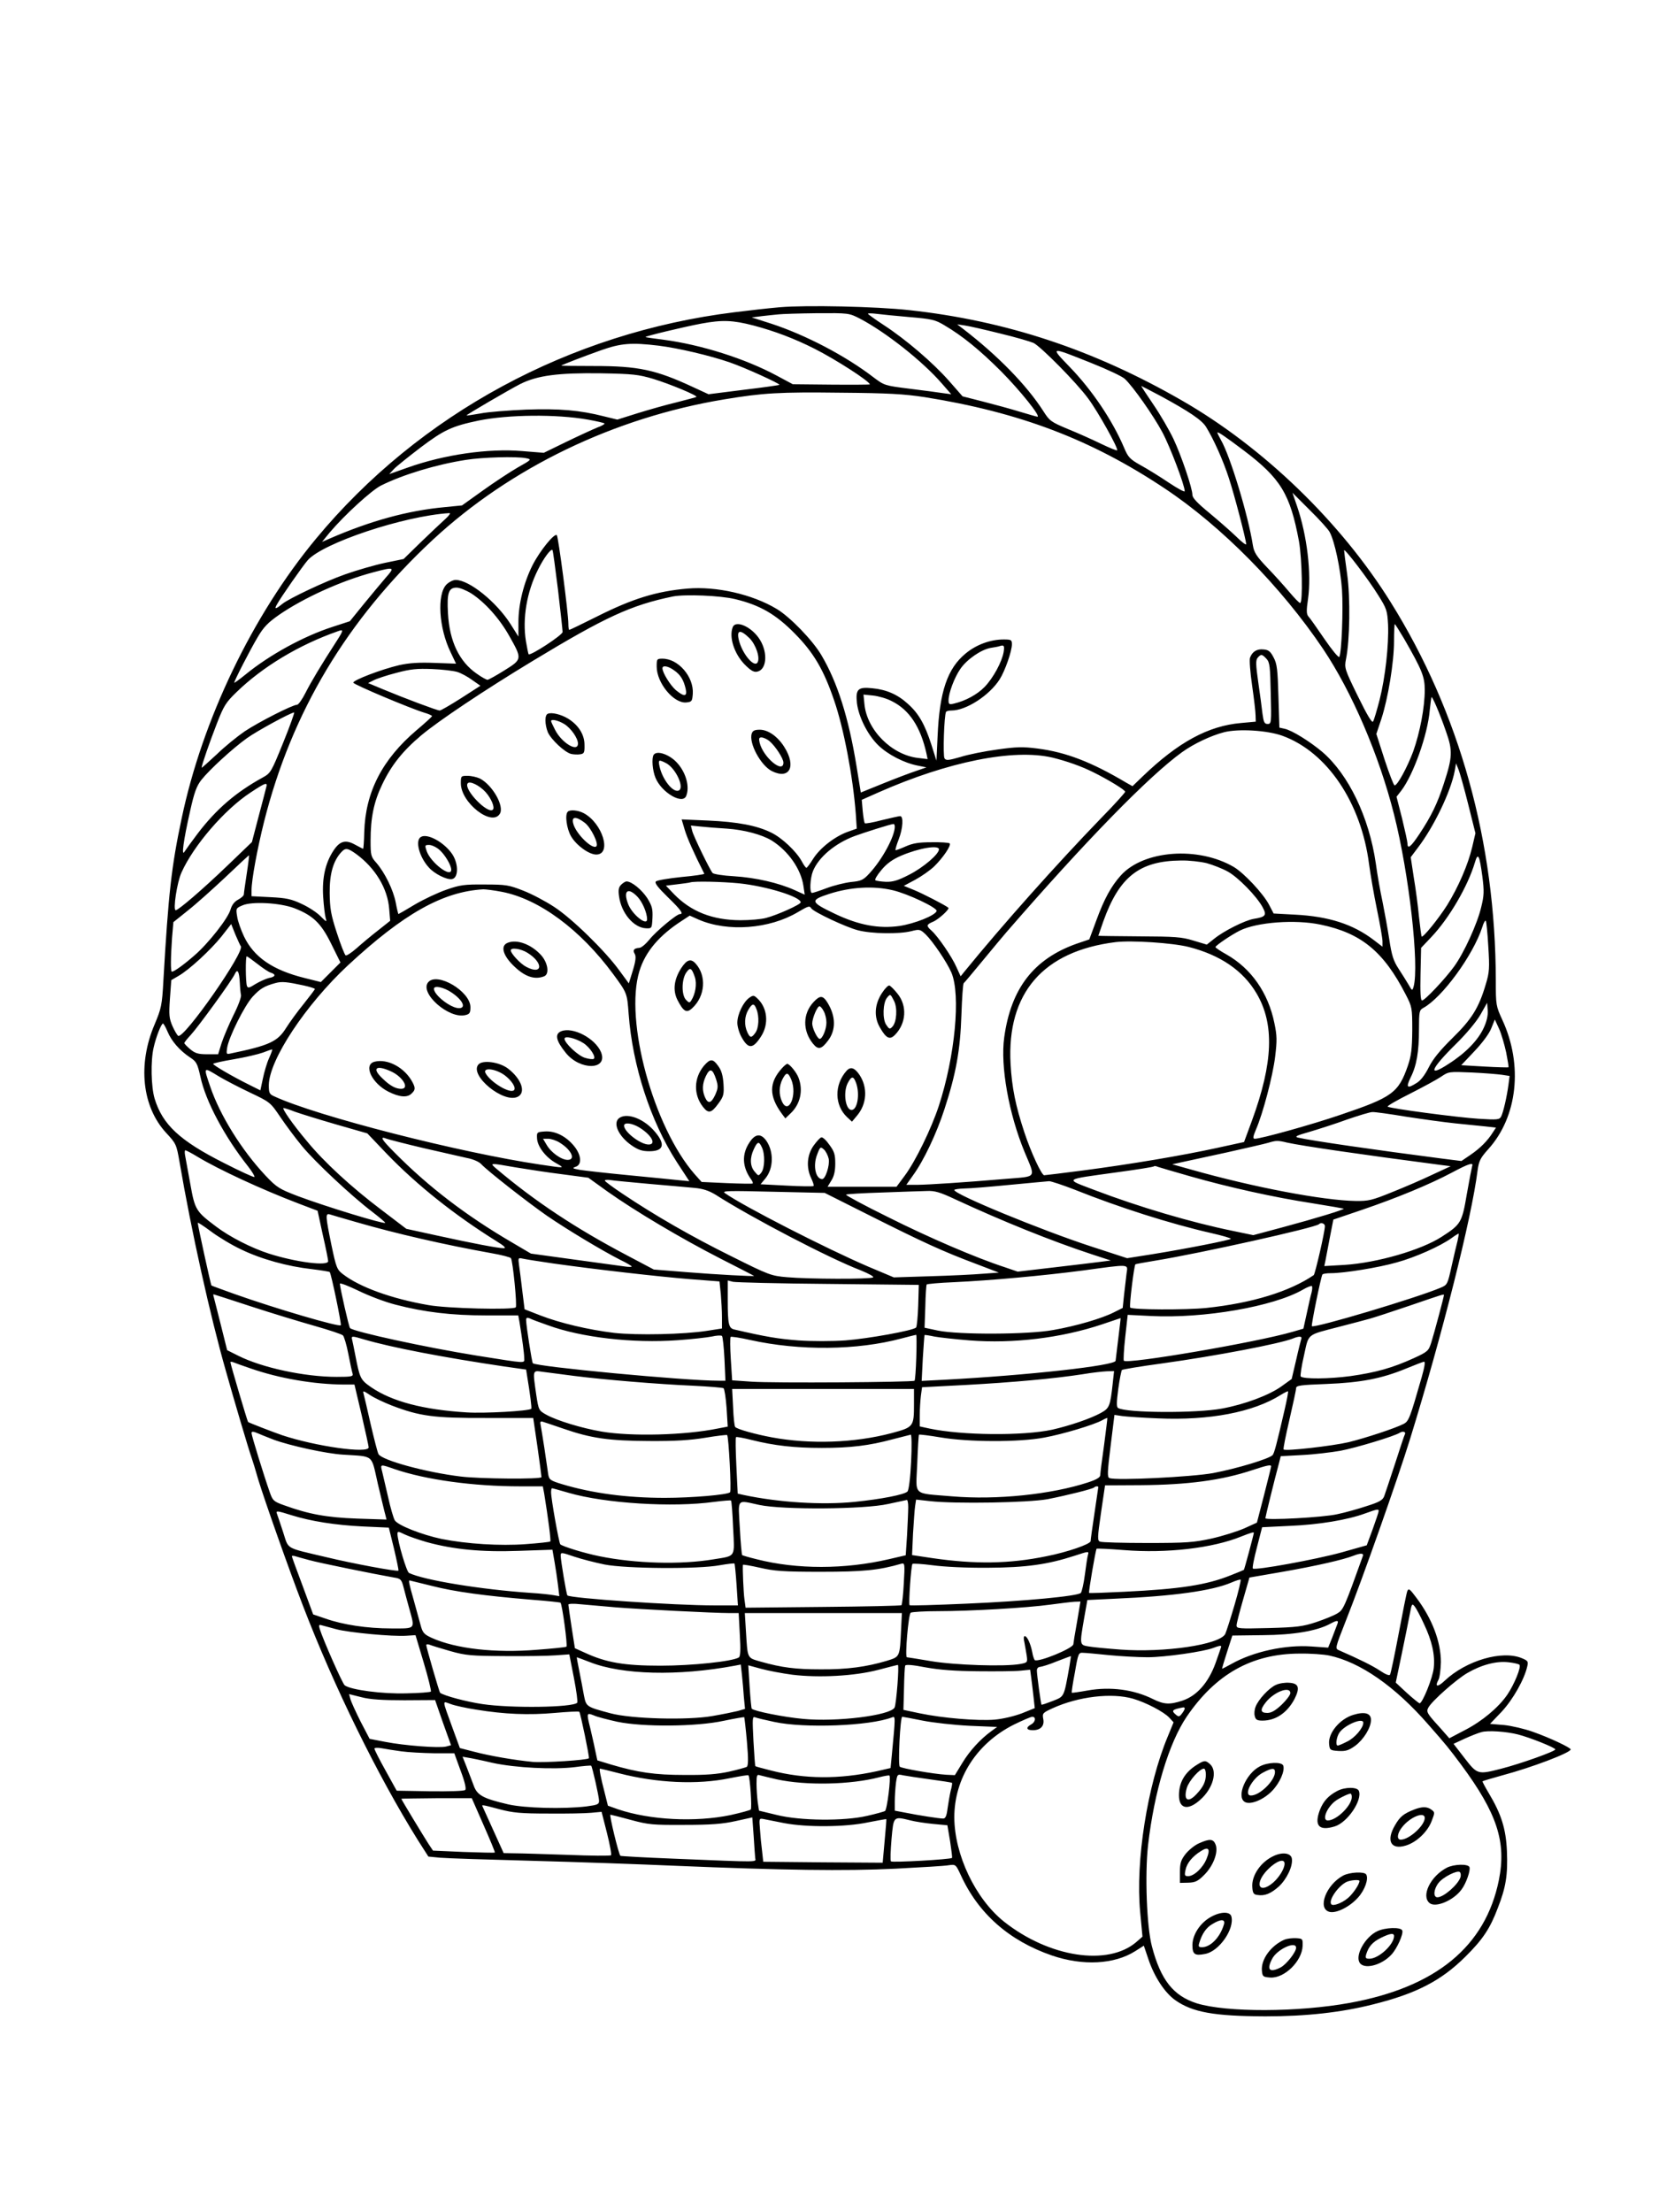 <?xml version="1.0" standalone="no"?>
<!DOCTYPE svg PUBLIC "-//W3C//DTD SVG 20010904//EN"
 "http://www.w3.org/TR/2001/REC-SVG-20010904/DTD/svg10.dtd">
<svg version="1.0" xmlns="http://www.w3.org/2000/svg"
 width="864pt" height="1152pt" viewBox="0 0 864 1152"
 preserveAspectRatio="xMidYMid meet">

<g transform="translate(0,1152) scale(0.1,-0.1)"
fill="#000000" stroke="none">
<path d="M4060 9920 c-58 -5 -163 -17 -235 -26 -858 -106 -1641 -530 -2179
-1179 -331 -399 -592 -942 -700 -1457 -53 -249 -69 -392 -95 -843 -7 -131 -11
-146 -46 -230 -89 -209 -65 -428 60 -564 52 -56 54 -60 70 -152 61 -357 160
-804 241 -1087 42 -150 121 -417 134 -452 5 -14 21 -65 35 -115 34 -111 157
-460 232 -655 164 -427 389 -885 599 -1222 l55 -86 62 -6 c34 -3 249 -10 477
-16 228 -6 566 -18 750 -26 549 -23 884 -28 1145 -15 132 7 256 14 276 18 36
5 37 4 62 -50 92 -202 252 -343 475 -420 161 -55 325 -47 435 23 l44 28 24
-71 c31 -92 85 -174 140 -213 90 -63 201 -83 469 -84 213 0 393 20 560 62 225
56 355 123 481 248 91 90 129 147 169 253 43 109 53 174 48 297 -5 116 -29
193 -95 303 -19 32 -34 60 -32 61 2 2 49 16 103 31 154 41 356 118 356 135 0
9 -107 60 -195 91 -44 16 -113 32 -152 36 l-73 6 62 65 c58 63 117 167 132
235 6 25 3 29 -28 42 -103 43 -291 -12 -403 -118 -36 -34 -52 -32 -32 5 7 12
12 54 13 93 0 105 -45 225 -127 334 -35 47 -41 52 -48 35 -4 -10 -24 -110 -45
-222 -21 -111 -41 -207 -45 -213 -4 -6 -24 2 -52 21 -39 26 -108 60 -213 106
-22 9 -21 11 35 154 85 213 270 738 334 945 169 547 321 1152 352 1399 7 51
14 65 56 112 152 168 182 438 73 673 -33 72 -34 77 -34 205 -1 720 -188 1395
-548 1971 -260 417 -663 806 -1086 1049 -460 265 -917 416 -1421 471 -173 19
-534 27 -675 15z m418 -59 c134 -70 327 -222 428 -339 l48 -55 -45 6 c-24 4
-102 14 -174 23 -128 16 -130 17 -187 60 -143 110 -352 220 -533 279 l-100 32
55 7 c30 3 69 8 85 9 17 2 106 5 198 6 167 1 168 1 225 -28z m257 8 c118 -10
135 -14 182 -42 97 -57 187 -131 298 -242 99 -100 207 -235 188 -235 -4 0 -45
12 -92 26 -48 15 -134 38 -192 53 l-106 27 -71 81 c-84 95 -224 215 -339 290
-46 30 -83 57 -83 59 0 3 19 3 43 0 23 -3 101 -11 172 -17z m-811 -44 c110
-29 213 -68 318 -121 109 -55 288 -170 288 -186 0 -1 -90 -2 -201 -1 l-200 2
-82 44 c-165 89 -395 162 -592 188 -49 6 -91 12 -93 14 -4 4 205 54 291 70
109 20 163 18 271 -10z m1286 -42 c80 -19 157 -42 173 -49 40 -21 225 -208
284 -289 51 -68 159 -262 151 -270 -2 -3 -40 13 -84 34 -43 21 -121 56 -173
77 -88 37 -95 42 -128 94 -86 134 -237 289 -418 428 l-30 23 40 -6 c22 -3 105
-22 185 -42z m-1780 -63 c104 -13 269 -52 370 -87 79 -27 265 -112 259 -117
-2 -2 -86 -14 -187 -26 l-182 -23 -78 36 c-197 92 -288 111 -519 111 -95 0
-171 1 -170 2 5 5 120 49 207 80 105 37 158 41 300 24z m2255 -91 c83 -33 161
-70 173 -82 43 -40 149 -191 195 -277 40 -74 117 -277 117 -308 0 -6 -37 14
-82 44 -46 31 -112 72 -147 91 -57 32 -66 42 -87 92 -60 141 -166 299 -282
419 -105 109 -107 109 113 21z m-2283 -82 c88 -27 232 -87 225 -94 -3 -2 -49
-14 -103 -28 -55 -13 -146 -39 -204 -57 l-105 -33 -70 17 c-125 32 -232 41
-405 35 -91 -4 -198 -12 -237 -20 -40 -7 -73 -12 -73 -10 0 4 217 131 279 163
90 45 198 59 421 56 166 -3 194 -6 272 -29z m2644 -90 c145 -79 213 -124 235
-160 39 -63 89 -174 119 -267 29 -88 90 -322 90 -344 0 -6 -24 12 -52 40 -29
28 -92 83 -140 123 -62 51 -88 78 -88 94 0 34 -57 203 -99 292 -21 44 -67 124
-104 178 -36 53 -65 97 -63 97 1 0 47 -24 102 -53z m-1231 -5 c495 -79 867
-220 1250 -475 298 -198 608 -513 826 -837 150 -224 291 -552 369 -861 79
-311 132 -787 102 -897 -7 -23 -8 -22 -26 10 -11 18 -34 56 -52 83 -27 41 -36
69 -49 155 -9 58 -25 146 -35 195 -11 50 -27 140 -35 200 -35 240 -142 462
-278 579 -64 54 -158 113 -197 121 l-27 6 -5 163 c-4 138 -7 169 -25 202 -16
31 -26 40 -52 42 -35 4 -59 -11 -71 -43 -4 -11 1 -76 11 -145 10 -69 18 -139
18 -156 l1 -32 -77 -7 c-171 -15 -327 -100 -512 -278 l-53 -51 -32 18 c-182
108 -314 159 -462 178 -77 10 -111 9 -210 -5 -66 -9 -152 -26 -192 -39 -63
-18 -75 -19 -83 -7 -9 13 -2 225 8 242 2 4 15 7 28 7 77 0 198 79 251 162 28
44 64 147 64 183 0 23 -4 25 -43 25 -69 0 -143 -27 -198 -73 -95 -78 -136
-199 -146 -430 l-6 -128 -27 85 c-34 105 -66 161 -121 210 -53 49 -112 75
-186 82 -75 8 -88 -5 -80 -78 9 -72 56 -165 110 -218 50 -49 135 -93 207 -107
l45 -9 -55 -19 c-30 -10 -107 -39 -171 -65 l-116 -47 -22 136 c-41 252 -99
437 -183 579 -45 77 -164 200 -233 241 -126 76 -314 119 -465 106 -161 -14
-285 -52 -472 -146 -76 -38 -140 -69 -143 -69 -3 0 -5 14 -5 32 0 54 -52 452
-60 461 -12 13 -89 -82 -127 -157 -45 -90 -73 -201 -73 -295 l0 -76 -41 65
c-74 116 -215 230 -286 230 -13 0 -35 -11 -48 -24 -50 -51 -40 -226 22 -353
l28 -59 -112 4 c-81 3 -131 0 -185 -12 -90 -21 -240 -78 -238 -91 2 -10 299
-135 372 -157 21 -6 38 -14 38 -17 0 -3 -36 -36 -80 -73 -180 -153 -267 -323
-273 -531 -1 -48 -4 -87 -6 -87 -2 0 -20 10 -41 21 -50 28 -80 20 -113 -30
-43 -65 -60 -143 -54 -240 3 -48 9 -97 13 -111 7 -23 5 -23 -27 9 -18 19 -63
48 -98 64 -53 25 -80 31 -162 35 l-99 5 0 31 c0 54 30 216 65 356 144 572 432
1053 879 1469 405 376 944 636 1516 731 204 34 289 39 610 35 248 -2 329 -7
435 -23z m-1754 -117 c45 -8 84 -17 87 -20 3 -3 -14 -13 -39 -22 -24 -10 -96
-43 -160 -74 l-117 -57 -112 9 c-176 15 -406 -18 -597 -86 l-96 -34 24 26 c13
14 77 65 141 114 121 91 163 110 301 139 153 31 404 34 568 5z m3414 -159
c195 -147 244 -228 290 -475 16 -89 21 -321 6 -321 -5 0 -30 26 -57 58 -26 31
-78 89 -115 127 -55 58 -68 78 -74 115 -24 155 -118 465 -166 548 -10 18 -19
36 -19 39 0 8 42 -21 135 -91z m-3736 -42 c31 -6 31 -7 -42 -48 -40 -23 -122
-77 -182 -120 l-109 -78 -91 -9 c-192 -18 -385 -71 -599 -164 l-39 -17 40 49
c78 92 218 220 268 245 115 57 287 109 440 133 87 14 264 19 314 9z m4186
-385 c26 -48 56 -191 64 -299 7 -106 -2 -330 -14 -351 -4 -5 -38 36 -77 93
-39 57 -76 110 -84 118 -10 12 -11 30 -2 90 19 134 -5 332 -57 484 l-24 70 90
-90 c50 -49 97 -101 104 -115z m-4605 69 c-19 -17 -76 -71 -127 -120 l-91 -89
-97 -20 c-52 -11 -146 -38 -208 -60 -105 -37 -293 -126 -327 -154 -34 -28 -43
-29 -28 -3 20 37 134 200 160 230 78 90 500 231 738 246 8 1 0 -12 -20 -30z
m586 -369 c13 -112 24 -211 24 -220 0 -16 -167 -125 -177 -116 -2 3 -8 33 -14
68 -19 117 4 256 63 373 29 59 67 110 75 102 3 -2 15 -96 29 -207z m4272 -29
c44 -70 47 -80 51 -153 4 -107 -14 -271 -44 -391 -14 -54 -29 -105 -34 -113
-5 -10 -29 29 -79 131 -70 143 -71 148 -62 194 20 97 23 321 6 442 -9 63 -16
118 -16 124 0 15 127 -151 178 -234z m-5168 93 c-23 -27 -75 -89 -115 -138
l-73 -90 -89 -29 c-152 -49 -329 -146 -455 -249 -32 -26 -58 -45 -58 -42 0 10
82 170 122 237 31 53 54 76 111 116 129 89 328 179 492 222 109 29 113 27 65
-27z m444 -83 c71 -46 147 -130 199 -223 67 -119 67 -120 -26 -178 -43 -27
-83 -49 -88 -49 -6 0 -31 14 -55 31 -92 63 -143 169 -151 315 -6 106 3 134 45
134 16 0 50 -14 76 -30z m1375 -30 c129 -31 212 -79 311 -180 97 -98 150 -188
204 -347 50 -145 98 -395 113 -592 l5 -76 -48 -17 c-66 -24 -143 -83 -179
-140 -16 -26 -32 -47 -35 -47 -3 -1 -14 14 -24 33 -28 52 -104 124 -161 151
-74 36 -172 55 -327 62 l-138 6 16 -54 c13 -43 45 -116 102 -229 1 -3 -52 -11
-119 -17 -67 -7 -127 -17 -133 -23 -8 -8 9 -30 62 -82 68 -66 84 -88 63 -88
-17 0 -126 -91 -159 -133 -19 -23 -42 -43 -53 -43 -28 -2 -35 -12 -23 -32 7
-12 5 -36 -10 -85 l-21 -68 -50 68 c-73 101 -248 272 -340 331 -44 29 -116 67
-160 84 -74 29 -89 32 -200 32 -106 1 -129 -2 -200 -27 -44 -15 -118 -50 -164
-77 -46 -28 -85 -50 -86 -50 -1 0 -8 27 -14 60 -13 67 -57 156 -101 207 -28
31 -30 39 -30 115 0 120 17 203 61 294 47 99 107 174 202 254 89 75 328 235
581 388 380 230 513 291 731 336 62 12 246 5 324 -14z m3484 -207 c93 -162
107 -197 107 -266 0 -91 -25 -221 -60 -320 -31 -83 -82 -177 -97 -177 -5 1
-28 61 -52 134 l-43 134 26 78 c35 107 66 296 66 405 0 49 2 89 4 89 2 0 24
-35 49 -77z m-5559 -10 c-84 -130 -133 -212 -163 -271 -17 -34 -37 -62 -44
-62 -23 0 -198 -89 -272 -138 -38 -26 -105 -80 -147 -121 -43 -40 -78 -71 -78
-69 0 13 42 134 79 229 36 93 47 111 103 165 136 132 325 246 528 317 30 11
30 6 -6 -50z m3473 -58 c-9 -52 -54 -135 -99 -182 -39 -40 -100 -73 -160 -87
-25 -6 -28 -3 -28 17 0 37 30 118 61 163 34 50 108 101 158 110 20 3 41 7 46
9 24 8 27 3 22 -30z m1369 -36 c17 -18 19 -41 22 -180 4 -153 3 -159 -16 -159
-17 0 -21 9 -27 53 -3 28 -13 102 -22 164 -13 92 -14 115 -3 128 17 20 23 19
46 -6z m-4215 -68 c20 -6 55 -25 78 -42 l43 -30 -101 -65 c-55 -35 -105 -64
-111 -64 -13 0 -181 63 -294 110 l-79 33 28 14 c15 8 68 26 119 39 74 20 109
23 186 20 52 -2 111 -9 131 -15z m2263 -152 c91 -45 150 -133 181 -273 l6 -29
-50 6 c-137 16 -266 145 -279 280 l-5 50 50 -5 c27 -3 71 -15 97 -29z m2836
-26 c12 -27 35 -86 51 -133 35 -99 34 -132 -12 -272 -33 -102 -65 -168 -126
-260 -45 -68 -63 -83 -63 -50 0 9 -13 68 -28 130 l-29 113 25 32 c63 83 137
290 148 418 4 38 8 69 10 69 2 0 13 -21 24 -47z m-6005 -190 c-62 -153 -65
-159 -107 -182 -140 -77 -241 -164 -338 -291 -31 -41 -62 -84 -69 -95 -17 -29
-6 57 29 211 22 99 34 131 59 163 43 54 163 164 237 217 53 38 228 133 246
134 3 0 -22 -71 -57 -157z m5205 35 c232 -85 409 -348 450 -668 7 -52 25 -158
41 -235 16 -77 29 -152 29 -167 l0 -28 -47 36 c-107 81 -232 122 -409 131
l-111 6 -24 46 c-31 59 -131 165 -183 196 -186 109 -470 88 -589 -44 -50 -56
-86 -121 -127 -233 l-37 -100 -65 -22 c-224 -79 -343 -233 -378 -488 -21 -149
24 -399 106 -597 58 -140 68 -126 -98 -140 -223 -19 -398 -30 -460 -31 l-58 0
34 48 c57 78 124 220 165 347 60 184 82 306 88 490 3 88 8 162 12 165 4 3 49
57 101 120 52 63 107 129 121 145 411 474 743 814 915 938 61 44 150 86 219
104 76 19 225 10 305 -19z m-1200 -113 c74 -18 151 -45 213 -76 79 -39 167
-93 167 -102 0 -4 -57 -68 -128 -140 -230 -238 -510 -552 -708 -795 l-21 -26
-22 48 c-23 53 -96 160 -130 190 -28 25 -27 31 8 46 28 11 89 67 80 73 -17 14
-134 74 -178 92 l-54 22 60 32 c33 18 77 49 98 69 47 46 90 110 81 120 -4 4
-47 7 -94 6 -67 0 -98 -5 -136 -22 -27 -12 -51 -21 -52 -19 -2 2 5 27 16 55
23 59 26 122 8 122 -7 0 -50 -10 -96 -21 -45 -12 -85 -19 -88 -16 -3 3 -8 32
-11 64 l-5 58 88 39 c362 160 702 228 904 181z m2166 -242 l38 -152 -17 -73
c-22 -92 -72 -207 -130 -301 -45 -71 -126 -171 -133 -164 -2 2 -8 48 -14 103
-5 54 -17 146 -27 204 l-16 106 36 48 c84 109 173 294 193 401 l7 40 12 -30
c7 -16 30 -98 51 -182z m-6260 85 c-3 -13 -21 -81 -40 -153 l-34 -130 -128
-123 c-128 -123 -255 -232 -269 -232 -15 0 7 146 30 196 63 141 225 329 360
417 80 53 90 56 81 25z m3274 -203 c0 -50 -65 -171 -132 -243 -32 -35 -43 -40
-96 -45 -33 -4 -90 -18 -127 -32 -37 -14 -71 -25 -76 -25 -14 0 -10 77 5 114
30 73 115 144 216 182 49 18 190 63 203 63 4 1 7 -6 7 -14z m-875 -10 c90 -6
183 -31 234 -62 86 -54 152 -148 165 -235 l7 -47 -53 24 c-82 37 -202 65 -316
72 -56 3 -106 11 -111 17 -16 20 -99 191 -106 219 l-7 28 48 -5 c27 -3 89 -8
139 -11z m1105 -108 c0 -25 -82 -95 -155 -132 -58 -30 -85 -38 -121 -37 -25 1
-50 5 -55 8 -5 3 9 27 31 53 29 35 59 56 103 75 94 40 197 57 197 33z m-3034
-25 c99 -73 163 -179 171 -286 l5 -61 -63 -50 c-35 -27 -85 -69 -112 -93 -26
-23 -52 -40 -57 -37 -5 3 -26 56 -46 118 -31 95 -36 126 -37 207 -1 98 18 166
60 212 22 24 33 23 79 -10z m-571 -102 c-8 -52 -15 -101 -15 -107 0 -7 -13
-19 -30 -28 -19 -10 -32 -27 -39 -50 -12 -46 -116 -178 -188 -240 -56 -49
-106 -85 -118 -85 -7 0 -6 77 1 176 l7 82 76 61 c42 33 130 112 196 174 66 63
121 114 122 113 1 -1 -4 -44 -12 -96z m6435 -14 c10 -77 9 -100 -6 -160 -20
-86 -90 -239 -141 -309 -47 -65 -153 -177 -167 -177 -8 0 -10 43 -8 137 l3
137 53 56 c93 98 190 264 227 388 16 55 24 41 39 -72z m-1435 69 c32 -9 81
-28 108 -43 54 -29 152 -129 183 -187 22 -41 16 -50 -47 -60 -46 -8 -154 -62
-205 -103 l-39 -31 -70 21 c-61 19 -96 21 -282 22 -117 1 -213 2 -213 3 0 1
12 35 26 75 83 232 188 315 404 317 42 1 102 -6 135 -14z m-2435 -105 c142
-15 320 -70 320 -99 0 -11 -122 -66 -180 -81 -25 -7 -85 -12 -135 -12 -144 1
-255 44 -344 135 l-43 45 58 7 c33 4 64 8 69 10 21 7 164 4 255 -5z m800 -36
c77 -18 232 -91 228 -108 -7 -23 -114 -66 -194 -78 -107 -15 -211 4 -335 63
-130 62 -132 71 -31 104 112 36 230 43 332 19z m-2037 -8 c194 -37 409 -196
580 -428 73 -99 73 -100 81 -208 20 -270 114 -559 250 -770 l66 -101 -52 5
c-29 3 -147 15 -263 26 -115 11 -230 24 -255 28 -38 7 -42 9 -22 16 34 11 30
62 -9 109 -42 51 -99 79 -152 75 -41 -3 -42 -4 -40 -37 2 -41 45 -98 99 -128
47 -27 49 -27 -79 -8 -420 62 -1168 253 -1389 356 -25 11 -28 18 -28 58 1 131
192 419 412 624 290 269 494 384 705 396 12 0 55 -5 96 -13z m-1081 -85 c98
-38 140 -78 193 -186 l48 -97 -51 -51 -51 -51 -84 21 c-166 41 -264 108 -316
216 -16 34 -33 81 -36 105 -7 41 -6 43 27 57 48 22 195 14 270 -14z m2693 -1
c12 -19 180 -98 242 -114 71 -19 215 -21 279 -5 43 11 46 10 75 -17 37 -36
111 -145 134 -199 49 -116 19 -435 -66 -695 -39 -118 -121 -287 -177 -362
l-43 -58 -179 0 -180 0 20 33 c14 22 20 50 20 88 0 47 -5 63 -31 98 -16 23
-35 41 -42 38 -7 -2 -24 -21 -40 -43 -34 -48 -39 -113 -13 -168 10 -21 16 -40
13 -42 -3 -3 -66 -2 -141 2 l-135 7 24 29 c44 52 46 141 5 199 -28 38 -57 35
-86 -9 -42 -62 -39 -129 8 -194 7 -9 10 -19 8 -21 -3 -2 -64 -1 -136 2 l-130
6 -35 39 c-216 246 -368 803 -289 1059 31 102 105 188 224 264 l38 25 47 -21
c151 -65 368 -49 516 39 56 33 61 34 70 20z m3526 -198 c7 -113 6 -135 -13
-197 -36 -123 -73 -182 -173 -280 -65 -64 -102 -109 -124 -153 -20 -40 -43
-70 -64 -82 -49 -31 -56 -24 -31 28 32 63 44 135 44 253 0 91 2 99 22 110 98
53 260 274 308 422 6 21 15 36 18 32 3 -3 9 -63 13 -133z m-873 113 c211 -44
328 -140 443 -364 33 -64 34 -69 34 -186 -1 -98 -5 -132 -23 -185 -49 -141
-81 -164 -350 -255 -152 -52 -415 -125 -447 -125 -11 0 -10 10 6 48 36 82 88
280 100 380 10 83 10 108 -4 174 -32 158 -121 285 -250 358 -31 17 -57 35 -57
38 0 8 83 64 127 86 89 44 289 59 421 31z m-5624 -112 c25 -25 -296 -485 -326
-467 -6 4 -19 27 -30 51 -17 40 -19 58 -13 142 l7 97 36 21 c57 32 170 137
226 207 l50 64 22 -55 c13 -30 25 -57 28 -60z m4936 -4 c165 -42 284 -123 354
-242 94 -159 87 -360 -24 -663 l-41 -111 -142 -31 c-183 -40 -452 -85 -696
-117 -107 -14 -198 -25 -203 -25 -13 0 -68 117 -103 223 -46 139 -65 233 -72
357 -20 368 169 587 547 634 84 10 296 -4 380 -25z m-4850 -88 c28 -22 59 -43
70 -46 29 -9 25 -22 -10 -28 -16 -4 -47 -18 -69 -31 -33 -21 -40 -23 -45 -10
-7 19 -8 154 -1 154 3 0 28 -18 55 -39z m-91 -99 c1 -26 4 -54 6 -63 3 -9 -14
-56 -39 -105 -24 -49 -52 -115 -62 -146 l-18 -58 -57 0 c-47 0 -63 5 -88 26
-17 14 -31 29 -31 32 0 4 15 23 33 42 38 41 215 284 230 318 14 30 23 13 26
-46z m334 -14 c31 -7 57 -15 57 -18 0 -3 -26 -37 -57 -76 -32 -39 -74 -97 -93
-127 -44 -71 -87 -91 -289 -133 -22 -5 -23 -3 -18 30 9 56 90 219 133 266 38
41 60 55 119 71 33 9 60 6 148 -13z m6144 -221 c-29 -63 -92 -129 -181 -186
-114 -75 -98 -30 38 104 53 52 106 116 126 151 l35 62 3 -40 c2 -25 -5 -57
-21 -91z m117 -127 c8 -41 14 -76 12 -78 -2 -1 -58 0 -125 4 l-121 7 68 72
c40 42 77 91 88 119 l19 47 22 -48 c12 -26 28 -82 37 -123z m-6971 107 c20
-48 62 -97 116 -133 34 -22 39 -31 55 -102 27 -127 126 -312 248 -466 21 -27
36 -52 33 -55 -3 -3 -75 30 -159 73 -230 116 -320 200 -361 336 -18 62 -21
194 -5 264 12 55 40 126 49 126 3 0 14 -19 24 -43z m528 -138 c-11 -24 -25
-72 -32 -106 l-13 -61 -60 30 c-83 41 -186 101 -186 108 0 3 48 14 108 24 59
10 127 26 152 35 25 10 46 17 48 16 1 -1 -6 -22 -17 -46z m-260 -95 c32 -19
105 -57 162 -84 103 -49 105 -50 157 -127 29 -43 79 -110 112 -150 66 -81 257
-260 366 -343 39 -30 70 -56 68 -58 -8 -7 -307 84 -454 139 -99 38 -110 45
-169 107 -124 132 -237 313 -288 463 -36 106 -38 104 46 53z m6682 9 l39 -6
-6 -46 c-9 -66 -27 -143 -38 -165 -9 -17 -19 -18 -117 -12 -110 7 -458 53
-474 63 -5 3 47 33 115 67 67 34 141 74 163 89 40 27 41 27 160 22 66 -3 137
-9 158 -12z m-6288 -192 c28 -10 124 -40 214 -66 l164 -47 101 -106 c157 -163
353 -319 571 -455 41 -25 53 -37 38 -37 -28 0 -156 24 -347 66 l-160 35 -130
99 c-154 116 -299 249 -388 358 -75 89 -132 172 -121 172 4 0 31 -8 58 -19z
m5787 -26 c84 -13 200 -29 258 -35 58 -6 129 -13 158 -16 l53 -6 -17 -26 c-27
-43 -66 -82 -116 -116 l-47 -32 -103 13 c-340 44 -680 93 -748 109 -20 5 -7
11 60 30 47 14 135 42 195 64 61 21 120 39 132 39 12 1 91 -10 175 -24z
m-5115 -164 c92 -21 193 -44 224 -51 33 -6 64 -20 75 -32 31 -34 243 -200 344
-270 105 -72 285 -180 379 -228 34 -16 61 -33 61 -35 0 -3 -17 -3 -37 0 -21 3
-139 19 -263 36 l-225 31 -95 56 c-242 141 -439 292 -614 469 -71 71 -80 88
-42 73 14 -5 100 -27 193 -49z m709 28 c60 -37 84 -89 40 -89 -32 0 -86 38
-109 78 l-19 32 27 0 c15 0 43 -9 61 -21z m3787 1 c82 -18 392 -63 797 -116
l55 -7 -95 -44 c-52 -25 -147 -66 -210 -91 -103 -42 -123 -47 -190 -46 -171 3
-530 71 -855 163 l-100 28 50 11 c28 6 133 29 235 51 102 23 199 45 215 50 40
12 49 13 98 1z m-2735 -25 c17 -36 15 -108 -3 -131 -15 -19 -15 -19 -35 5 -24
28 -26 71 -4 117 19 41 27 42 42 9z m348 -60 c6 -33 -17 -105 -34 -105 -34 0
-49 69 -27 126 16 43 18 44 36 28 10 -9 21 -31 25 -49z m-3287 11 c111 -67
336 -171 525 -243 l100 -38 27 -125 c16 -69 28 -131 28 -137 2 -28 -168 -6
-309 39 -90 29 -204 87 -275 141 -105 79 -110 87 -134 222 -12 66 -24 132 -27
148 -3 15 -2 27 1 27 4 0 33 -15 64 -34z m1656 -55 c61 -10 170 -27 244 -36
l135 -18 100 -72 c144 -102 383 -244 586 -348 96 -49 176 -90 177 -91 5 -4
-198 7 -347 19 l-175 14 -140 74 c-266 140 -479 281 -680 451 -36 31 -37 31
100 7z m4982 7 c-2 -7 -15 -73 -28 -147 -25 -148 -31 -157 -130 -221 -108 -70
-337 -136 -507 -147 l-105 -6 6 29 c3 16 13 70 23 121 l18 92 150 51 c179 61
349 131 466 193 88 47 115 56 107 35z m-1467 -54 c200 -57 434 -109 635 -140
88 -14 161 -27 163 -28 4 -5 -147 -51 -318 -97 l-153 -41 -106 22 c-216 44
-490 125 -721 213 -157 60 -166 53 115 92 104 14 192 28 194 31 3 3 12 2 20
-2 9 -3 86 -26 171 -50z m-2820 -39 c96 -8 203 -18 237 -21 44 -4 74 -14 109
-35 189 -121 596 -333 756 -394 44 -18 71 -33 65 -37 -15 -10 -336 -9 -448 1
-83 7 -94 11 -290 109 -206 102 -396 211 -566 325 -51 34 -93 65 -93 69 0 4
12 5 28 3 15 -3 106 -11 202 -20z m2219 -31 c230 -92 497 -177 708 -225 57
-13 103 -26 103 -30 0 -6 -233 -52 -407 -80 l-133 -21 -187 61 c-260 85 -712
271 -713 294 0 4 24 7 53 8 28 0 135 9 237 19 102 10 194 18 204 19 10 0 71
-20 135 -45z m-1067 -135 c277 -139 377 -185 547 -249 l123 -47 -83 -6 c-46
-4 -169 -10 -274 -13 l-190 -6 -133 56 c-219 94 -651 315 -747 383 -17 12 16
13 250 7 l270 -6 237 -119z m444 85 c246 -114 501 -217 711 -286 l98 -32 -55
-7 c-30 -4 -139 -17 -242 -29 l-188 -22 -67 23 c-148 48 -395 154 -608 261
-124 61 -222 114 -219 117 3 3 87 8 187 11 100 4 205 7 233 8 42 2 69 -6 150
-44z m-3121 -118 c207 -60 460 -118 705 -162 52 -9 98 -21 101 -26 10 -16 33
-248 25 -256 -15 -14 -358 -6 -456 12 -190 33 -356 93 -443 160 -32 24 -36 34
-61 153 -31 152 -32 166 -8 159 9 -3 71 -21 137 -40z m-600 -142 c105 -51 243
-89 369 -103 49 -6 91 -13 93 -15 8 -8 62 -270 58 -277 -7 -11 -338 86 -555
163 -63 23 -117 42 -119 44 -3 3 -71 312 -71 326 0 4 30 -16 68 -44 37 -28
108 -71 157 -94z m5645 121 c0 -29 -51 -249 -58 -255 -126 -86 -322 -146 -559
-171 -108 -11 -386 -10 -397 2 -6 6 20 218 27 225 2 2 48 10 102 19 234 38
835 172 854 190 10 11 31 4 31 -10z m691 -76 c-5 -19 -19 -78 -31 -132 -21
-95 -22 -98 -58 -113 -122 -52 -657 -212 -670 -200 -4 5 47 256 55 269 2 4 22
7 45 7 68 0 248 29 342 56 96 26 228 85 286 127 19 14 36 24 37 23 1 -1 -2
-18 -6 -37z m-4706 -119 c221 -31 536 -67 706 -81 l156 -12 7 -66 c3 -36 6
-91 6 -122 l0 -57 -77 -12 c-120 -19 -365 -24 -484 -11 -133 16 -282 51 -385
91 l-82 32 -12 97 c-6 53 -14 113 -17 134 -5 36 -4 38 18 33 13 -3 87 -15 164
-26z m2982 -52 c-3 -24 -9 -74 -13 -111 l-7 -68 -46 -23 c-63 -32 -196 -71
-316 -92 -130 -24 -493 -25 -600 -3 l-70 15 4 110 c1 60 5 112 7 115 2 3 65 9
141 12 193 9 467 34 673 61 250 34 234 35 227 -16z m-3807 -162 c150 -39 291
-56 473 -56 l166 0 6 -32 c15 -92 25 -166 25 -189 0 -30 23 -31 -249 12 -261
42 -639 124 -658 143 -6 5 -52 209 -53 231 0 6 44 -11 98 -37 53 -26 140 -59
192 -72z m2255 108 l470 -5 -3 -107 c-2 -59 -7 -110 -11 -115 -16 -16 -250
-58 -368 -67 -70 -5 -176 -5 -246 0 -104 8 -166 18 -334 57 -28 7 -33 28 -33
152 l0 103 28 -7 c15 -3 239 -9 497 -11z m2515 -47 c-5 -17 -16 -67 -25 -109
l-17 -77 -55 -16 c-188 -55 -861 -170 -880 -151 -3 3 0 58 7 122 l13 117 121
-6 c275 -14 638 49 791 137 22 13 43 21 47 19 3 -2 3 -18 -2 -36z m-5520 -71
c107 -35 256 -80 330 -101 74 -21 140 -43 146 -49 6 -6 19 -49 28 -96 9 -47
19 -93 22 -102 5 -16 -4 -18 -83 -18 -167 0 -389 48 -512 110 l-58 29 -32 128
c-18 70 -34 136 -37 146 -3 9 -4 17 -2 17 2 0 91 -29 198 -64z m6210 60 c0 -9
-52 -203 -66 -247 -14 -44 -18 -48 -92 -82 -110 -50 -195 -74 -329 -93 -112
-15 -244 -16 -259 -2 -3 4 4 53 17 109 26 117 11 105 184 150 66 17 138 36
159 42 22 6 114 36 205 67 178 61 181 62 181 56z m-4667 -157 c174 -64 443
-95 677 -78 72 5 151 14 177 19 25 6 49 7 53 3 4 -4 10 -59 13 -120 l5 -113
-35 0 c-177 0 -949 73 -968 91 -5 5 -35 198 -35 225 0 12 5 14 18 9 9 -5 52
-21 95 -36z m2971 -69 c-7 -58 -13 -110 -14 -116 0 -25 -457 -76 -893 -99
l-117 -6 6 118 c4 65 8 119 9 121 1 1 24 -2 51 -8 27 -5 109 -14 183 -20 230
-18 479 13 689 83 53 18 97 33 98 33 1 -1 -5 -48 -12 -106z m-1052 -97 c-2
-65 -6 -120 -9 -123 -8 -8 -739 -13 -849 -5 l-101 7 -7 110 c-4 61 -4 113 -1
116 3 3 49 -4 102 -16 258 -57 557 -54 788 8 39 10 73 19 76 19 3 1 3 -52 1
-116z m-2876 92 c143 -42 414 -94 731 -141 l113 -16 5 -32 c16 -96 25 -169 22
-172 -11 -12 -246 -25 -337 -19 -226 14 -389 57 -497 131 -56 39 -59 45 -83
169 -6 33 -14 68 -16 78 -6 21 -1 21 62 2z m4881 3 c-2 -7 -15 -57 -27 -111
l-23 -98 -54 -39 c-65 -46 -190 -93 -309 -115 -134 -25 -499 -23 -541 3 -9 5
-8 31 1 100 7 51 16 95 19 98 3 3 97 19 209 34 281 39 615 103 682 130 31 13
49 12 43 -2z m-5472 -154 c149 -52 330 -83 486 -84 l55 0 37 -157 c20 -87 37
-164 37 -170 0 -34 -275 5 -450 63 -47 16 -173 65 -178 69 -4 4 -92 302 -92
311 0 4 8 3 18 -1 9 -4 49 -18 87 -31z m6099 -46 c-61 -213 -67 -229 -94 -243
-45 -23 -197 -73 -286 -95 -86 -20 -330 -48 -339 -38 -3 3 11 72 30 154 19 82
35 156 35 165 0 14 22 17 158 22 179 7 288 28 414 80 46 19 88 35 94 36 8 1 3
-28 -12 -81z m-4414 7 c158 -20 435 -43 617 -51 83 -4 156 -10 161 -13 5 -3
12 -50 16 -103 l6 -97 -52 -10 c-171 -35 -449 -42 -604 -16 -105 18 -233 57
-289 88 -39 22 -40 24 -52 102 -19 134 -21 129 35 121 26 -3 99 -13 162 -21z
m2805 -39 c-13 -119 -17 -129 -62 -154 -55 -30 -161 -66 -253 -87 -153 -33
-470 -30 -640 6 l-50 11 0 57 c0 32 3 78 6 103 l6 44 230 12 c238 13 461 33
608 56 47 8 102 14 123 15 l39 1 -7 -64z m-1035 -107 c0 -119 -2 -121 -117
-152 -193 -51 -423 -59 -623 -22 -86 16 -180 42 -191 54 -4 3 -9 49 -11 102
l-5 96 473 0 474 0 0 -78z m-2720 -8 c146 -56 220 -66 491 -65 l246 0 22 -150
c12 -83 21 -154 21 -158 0 -12 -324 -9 -420 3 -183 22 -412 85 -429 117 -5 9
-23 80 -41 157 -17 77 -34 148 -37 159 -4 15 0 14 33 -8 22 -15 73 -39 114
-55z m4650 -23 c-42 -182 -53 -223 -62 -235 -16 -19 -184 -70 -310 -94 -110
-20 -506 -40 -540 -26 -12 4 -11 30 6 167 l20 162 40 -6 c23 -3 106 -9 186
-12 269 -12 497 32 640 122 19 12 37 20 38 19 2 -2 -6 -46 -18 -97z m-940
-183 c-11 -77 -20 -148 -20 -157 0 -11 -19 -23 -62 -37 -191 -63 -478 -93
-711 -73 -209 18 -187 -2 -180 171 3 80 7 148 9 150 2 2 52 -4 111 -14 146
-25 411 -26 542 -1 98 18 257 66 301 90 14 8 26 13 27 12 1 -1 -7 -64 -17
-141z m-2815 85 c144 -50 237 -63 445 -64 135 -1 214 4 293 17 60 10 111 16
114 14 8 -9 23 -291 15 -298 -13 -13 -199 -29 -339 -29 -200 0 -378 24 -535
71 -62 19 -68 23 -73 52 -2 18 -12 79 -20 137 -9 58 -18 113 -20 123 -3 14 1
17 13 13 9 -3 58 -19 107 -36z m-1510 -57 c87 -32 276 -73 361 -78 165 -11
146 5 182 -153 18 -75 35 -148 39 -161 l6 -24 -154 5 c-157 6 -249 22 -381 70
-53 19 -58 24 -73 67 -32 91 -95 296 -95 308 0 10 8 10 38 -3 20 -9 55 -22 77
-31z m5892 29 c-3 -4 -25 -72 -51 -152 -26 -80 -52 -157 -57 -171 -8 -21 -25
-31 -92 -52 -45 -15 -113 -34 -152 -42 -72 -17 -375 -33 -375 -21 0 6 46 195
71 287 l9 36 112 6 c62 3 151 14 198 22 84 16 282 76 310 94 15 10 33 5 27 -7z
m-2572 -144 c-4 -85 -12 -148 -19 -155 -15 -16 -137 -40 -276 -54 -170 -17
-393 -3 -577 36 l-31 7 -7 144 c-4 80 -5 147 -2 150 2 3 40 -4 83 -15 117 -29
220 -41 364 -41 149 0 247 12 369 45 47 12 90 23 94 24 5 1 6 -63 2 -141z
m-2691 -38 c164 -56 410 -90 656 -90 l117 0 7 -37 c21 -129 36 -246 32 -250
-3 -3 -60 -9 -128 -14 -133 -10 -307 1 -438 27 -104 22 -228 71 -244 97 -7 12
-23 67 -35 122 -13 55 -27 115 -31 133 -10 38 -10 38 64 12z m4566 14 c0 -4
-17 -71 -37 -150 l-37 -143 -66 -30 c-37 -16 -113 -40 -171 -53 -92 -20 -129
-23 -334 -23 -126 0 -237 3 -246 7 -14 5 -14 20 5 150 l21 143 185 1 c247 2
422 25 584 79 76 25 96 29 96 19z m-900 -108 c0 -2 -9 -63 -20 -136 -11 -73
-20 -138 -20 -145 0 -16 -123 -58 -230 -79 -195 -40 -372 -42 -593 -10 l-107
16 5 112 c4 61 8 126 11 144 l5 33 72 -8 c133 -15 513 -8 612 10 102 20 234
53 243 61 6 7 22 8 22 2z m-2758 -30 c190 -55 541 -77 757 -47 47 6 86 9 88 7
3 -2 8 -66 11 -141 8 -158 16 -146 -101 -165 -173 -29 -409 -22 -595 16 -80
16 -192 51 -204 62 -7 8 -48 236 -48 271 0 11 2 21 5 21 3 0 42 -11 87 -24z
m1768 -74 c0 -22 -3 -87 -6 -145 l-7 -106 -86 -20 c-231 -54 -481 -54 -689 -1
-41 10 -75 20 -77 22 -2 2 -8 65 -12 141 -9 158 -19 146 102 120 123 -26 546
-23 670 5 50 11 93 20 98 21 4 0 7 -16 7 -37z m2450 -21 c0 -5 -14 -47 -31
-94 l-31 -84 -131 -37 c-134 -37 -452 -95 -462 -84 -4 3 6 53 21 110 l27 105
143 7 c151 6 302 31 394 65 64 23 70 24 70 12z m-5663 -21 c102 -32 230 -52
373 -59 l135 -6 27 -110 c14 -60 25 -112 23 -114 -7 -6 -239 37 -375 70 -220
52 -195 38 -226 132 -15 45 -29 88 -32 95 -6 16 2 15 75 -8z m704 -140 c141
-39 288 -53 480 -46 l176 6 11 -63 c6 -34 14 -88 18 -121 l7 -58 -29 5 c-16 3
-69 9 -119 12 -264 18 -559 67 -635 104 -13 7 -59 163 -60 203 0 15 4 14 39
-3 21 -10 71 -27 112 -39z m4309 48 c-1 -11 -49 -190 -52 -193 -1 -1 -32 -14
-68 -28 -126 -51 -265 -72 -555 -86 -99 -5 -181 -8 -183 -6 -4 3 34 224 39
230 3 2 67 -1 143 -7 220 -18 462 10 611 71 48 19 65 24 65 19z m-3382 -165
c111 -22 488 -25 600 -4 40 7 75 11 77 9 2 -2 7 -52 11 -111 l7 -107 -124 0
c-205 0 -750 37 -764 52 -5 4 -35 184 -35 207 0 18 3 18 70 -5 39 -13 109 -31
158 -41z m2518 50 c-3 -10 -10 -56 -16 -103 -6 -47 -16 -89 -21 -95 -17 -17
-293 -43 -596 -56 -161 -7 -294 -11 -296 -8 -6 8 8 207 15 215 4 3 51 0 105
-7 59 -8 174 -14 288 -13 199 1 311 17 450 62 76 25 77 25 71 5z m1432 -5
c-96 -268 -102 -281 -132 -299 -17 -11 -67 -31 -111 -46 -70 -23 -101 -27
-247 -31 -159 -4 -168 -3 -168 14 0 11 16 71 34 134 l33 115 179 31 c171 30
311 62 364 83 35 14 53 13 48 -1z m-5488 -22 c48 -14 340 -73 442 -91 34 -5
39 -10 49 -48 6 -23 19 -73 30 -112 31 -112 36 -105 -93 -105 -126 0 -252 19
-345 52 l-62 21 -55 149 c-31 82 -56 151 -56 154 0 3 8 3 18 0 9 -3 42 -12 72
-20z m2665 -61 c221 0 302 8 419 42 18 5 19 0 13 -102 -3 -59 -9 -110 -12
-114 -4 -3 -188 -7 -410 -9 l-402 -4 -6 44 c-5 36 -10 159 -8 179 1 3 40 -4
89 -15 74 -17 120 -21 317 -21z m2154 -174 c-21 -72 -43 -139 -48 -150 -30
-56 -318 -98 -546 -81 -67 5 -141 12 -164 16 -49 8 -49 7 -25 146 l17 96 146
7 c302 13 504 41 604 84 23 10 45 17 48 15 3 -2 -11 -62 -32 -133z m-4178 100
c118 -30 270 -51 524 -72 77 -6 142 -13 144 -15 9 -8 38 -225 31 -229 -4 -3
-73 -10 -153 -16 -218 -18 -423 5 -549 62 -41 19 -47 27 -58 68 -7 25 -23 84
-36 131 -23 80 -27 100 -21 100 1 0 54 -13 118 -29z m3358 -188 c-11 -60 -19
-111 -19 -115 0 -21 -180 -95 -201 -83 -3 3 -10 21 -13 41 -9 46 -27 84 -39
84 -6 0 -7 -13 -2 -32 3 -18 9 -49 12 -69 5 -36 4 -37 -33 -44 -80 -15 -345
-6 -467 15 -66 11 -121 20 -124 20 -11 0 8 225 20 232 7 4 71 8 143 8 166 0
461 17 584 34 52 7 109 14 126 15 l31 1 -18 -107z m-2404 77 c123 -10 514 -30
596 -30 l46 0 6 -112 c5 -79 3 -114 -5 -119 -34 -21 -244 -43 -408 -43 -189 0
-283 16 -395 68 l-51 23 -17 109 c-9 60 -17 113 -17 118 0 5 28 6 63 2 34 -3
116 -10 182 -16z m4211 -87 c42 -88 58 -161 51 -228 -5 -52 -59 -185 -74 -185
-4 1 -34 25 -66 54 l-58 54 31 148 c17 82 36 176 42 208 10 55 12 58 26 40 8
-10 30 -51 48 -91z m-2723 -25 c-7 -149 -5 -145 -76 -167 -104 -31 -206 -45
-342 -44 -133 0 -203 9 -313 40 -72 21 -68 13 -77 156 l-6 97 409 0 409 0 -4
-82z m2272 25 c-4 -10 -16 -42 -27 -71 l-21 -52 -86 6 c-135 10 -303 -26 -418
-91 -25 -14 -47 -25 -48 -25 -2 0 10 39 25 86 l28 87 158 2 c161 1 284 22 353
60 35 19 44 18 36 -2z m-5210 -28 c67 -17 289 -38 362 -33 l47 3 43 -144 c24
-80 40 -147 37 -150 -3 -3 -60 -8 -127 -9 -124 -4 -291 18 -322 42 -12 10
-112 236 -130 294 -6 20 -4 23 12 18 10 -3 45 -12 78 -21z m590 -113 c81 -23
109 -25 285 -26 107 -1 227 1 265 4 l70 5 24 -123 c13 -67 21 -126 17 -129
-25 -25 -345 -29 -493 -7 -83 12 -202 44 -221 59 -4 3 -72 237 -72 248 0 5 8
6 18 2 9 -4 58 -19 107 -33z m4015 23 c0 -2 -14 -42 -30 -87 -37 -101 -97
-169 -172 -194 -67 -22 -96 -20 -153 8 -100 50 -222 66 -340 45 -44 -8 -81
-13 -83 -12 -2 2 5 49 16 106 17 99 19 104 43 102 13 0 74 -6 134 -12 61 -6
151 -11 202 -11 89 0 293 29 343 49 29 11 40 13 40 6z m562 -46 c161 -34 343
-160 517 -360 95 -108 106 -122 171 -209 187 -253 236 -402 196 -601 -70 -345
-327 -557 -777 -639 -269 -49 -643 -50 -797 -2 -121 39 -187 121 -233 297 -27
102 -37 373 -20 526 32 279 109 533 201 669 151 222 339 328 587 329 56 1 126
-4 155 -10z m-1352 -54 c-30 -167 -26 -158 -88 -183 -31 -12 -57 -21 -58 -19
-3 3 -24 156 -24 178 0 11 7 19 18 19 9 1 49 13 87 29 39 15 71 27 72 27 1 -1
-3 -24 -7 -51z m-2499 20 c168 -67 461 -74 756 -19 l31 6 6 -54 c3 -29 8 -81
10 -115 l6 -62 -38 -11 c-20 -5 -79 -17 -131 -26 -130 -23 -423 -15 -531 14
-127 34 -127 34 -139 94 -5 29 -16 86 -24 126 -8 39 -14 72 -13 72 1 0 31 -11
67 -25z m4842 -14 c11 -11 -27 -103 -63 -156 -46 -67 -131 -138 -220 -184
l-82 -43 -51 58 c-66 72 -70 80 -58 102 18 34 147 148 203 180 74 43 151 63
213 56 28 -3 54 -9 58 -13z m-2818 -34 c94 -1 192 0 220 3 l50 5 6 -45 c3 -25
9 -70 12 -100 l6 -55 -67 -27 c-40 -15 -98 -29 -142 -33 -89 -7 -271 8 -390
33 l-85 18 3 109 c1 61 4 115 6 121 3 7 36 5 108 -9 72 -13 153 -19 273 -20z
m-969 -18 c139 -17 324 -7 447 25 53 14 100 26 103 26 8 0 -8 -203 -17 -222
-22 -41 -301 -76 -477 -59 -99 9 -254 40 -267 53 -2 2 -7 53 -11 115 l-7 111
66 -18 c36 -10 110 -24 163 -31z m-2020 -133 l160 1 41 -118 42 -117 -26 -7
c-37 -9 -217 5 -315 24 l-83 16 -47 90 c-25 50 -49 102 -53 117 l-7 26 64 -16
c45 -12 109 -16 224 -16z m3795 8 c68 -20 160 -68 189 -99 l22 -24 -30 -73
c-107 -256 -169 -651 -144 -915 l12 -128 -32 -28 c-148 -127 -454 -80 -689
106 -149 119 -258 348 -259 543 0 204 117 386 310 483 45 22 89 41 96 41 21 0
17 -28 -6 -40 -29 -16 -25 -30 9 -30 41 0 62 23 54 60 -5 28 -2 31 48 54 136
62 309 82 420 50z m-3420 -57 c147 -24 273 -29 408 -17 68 6 125 9 128 6 6 -6
54 -238 50 -242 -9 -10 -234 -24 -292 -19 -94 9 -224 31 -310 54 l-70 18 -38
104 c-56 155 -55 141 -9 125 21 -8 81 -21 133 -29z m3689 6 c0 -5 -7 -17 -15
-27 -12 -16 -17 -17 -30 -6 -27 22 -21 28 38 39 4 0 7 -2 7 -6z m-2955 -69
c134 -28 412 -26 554 5 57 12 105 20 107 19 1 -2 8 -59 14 -128 8 -91 7 -125
-1 -131 -6 -3 -48 -15 -93 -25 -60 -13 -120 -18 -231 -17 -155 0 -243 13 -382
54 l-72 22 -12 56 c-6 31 -18 81 -25 112 -20 80 -19 81 19 66 17 -8 73 -22
122 -33z m818 -1 c157 -34 497 -21 613 24 18 7 18 7 -2 -203 l-6 -61 -74 -17
c-195 -42 -373 -41 -548 4 -44 11 -81 21 -82 23 -2 1 -6 60 -10 131 -6 118 -6
129 9 123 10 -4 54 -14 100 -24z m772 7 c55 -11 165 -23 244 -27 l144 -6 -29
-21 c-58 -42 -114 -103 -152 -166 l-39 -64 -44 2 c-68 4 -233 33 -243 42 -10
9 2 260 13 260 3 0 51 -9 106 -20z m3100 -72 c63 -16 195 -69 195 -78 0 -10
-179 -74 -280 -100 -124 -32 -126 -31 -192 54 l-58 75 58 27 c31 14 71 30 87
34 34 10 131 3 190 -12z m-5815 -88 c36 -5 112 -9 170 -10 l106 0 33 -91 c22
-58 30 -94 24 -100 -6 -6 -81 -8 -183 -7 l-174 3 -58 105 c-32 57 -58 109 -58
114 0 5 17 6 38 2 20 -4 66 -11 102 -16z m475 -60 c120 -26 318 -36 430 -22
44 6 81 9 84 7 6 -7 40 -158 41 -182 0 -19 -7 -22 -67 -30 -119 -14 -320 -9
-407 11 -129 30 -161 47 -179 98 -9 23 -25 67 -37 97 l-21 53 28 -5 c15 -2 73
-14 128 -27z m658 -54 c196 -51 409 -61 577 -26 52 10 96 18 98 15 8 -8 19
-170 12 -178 -4 -4 -52 -17 -106 -29 -183 -38 -418 -26 -585 30 l-53 19 -16
64 c-23 88 -30 129 -25 129 3 0 47 -11 98 -24z m823 -32 c152 -33 384 -28 533
11 27 7 51 11 53 9 9 -8 -12 -178 -23 -185 -6 -3 -48 -15 -93 -25 -120 -28
-349 -26 -472 5 l-91 22 -7 46 c-3 25 -6 68 -6 95 0 44 2 49 19 43 10 -3 49
-12 87 -21z m798 0 c60 -8 111 -16 114 -18 2 -2 -1 -21 -7 -42 -5 -22 -12 -63
-16 -91 -5 -40 -11 -53 -23 -53 -21 0 -130 17 -199 31 l-53 10 0 48 c0 27 3
70 6 96 7 46 7 47 38 40 17 -3 80 -13 140 -21z m-2326 -237 c34 -77 61 -142
59 -144 -2 -2 -75 0 -163 3 l-159 7 -24 36 c-25 39 -141 230 -141 234 0 1 82
2 183 3 l184 0 61 -139z m85 81 c68 -18 110 -22 252 -22 94 -1 194 1 224 4
l54 5 28 -110 c15 -60 25 -113 21 -116 -4 -4 -106 -3 -227 2 -121 4 -245 8
-276 8 l-56 1 -33 73 c-18 39 -42 92 -53 117 -11 25 -22 48 -24 53 -6 10 0 9
90 -15z m682 -55 c92 -25 115 -27 280 -26 139 0 200 5 267 20 l86 19 7 -96 c3
-52 7 -104 8 -115 2 -23 42 -23 -423 -4 -151 6 -277 13 -279 15 -9 8 -59 214
-52 214 3 0 51 -12 106 -27z m800 -17 c116 -22 317 -21 435 4 52 10 95 18 96
17 1 -1 -3 -53 -9 -115 l-10 -112 -311 2 -311 3 -6 55 c-4 30 -9 81 -11 113
-5 59 -5 59 21 54 14 -3 62 -12 106 -21z m658 14 c23 -6 75 -14 116 -18 l75
-7 14 -83 c7 -46 12 -85 10 -87 -7 -8 -312 -25 -318 -18 -4 5 -2 56 3 116 11
121 9 119 100 97z"/>
<path d="M3816 8254 c-20 -51 7 -136 60 -192 31 -32 49 -43 65 -40 51 7 60 96
17 166 -40 66 -126 106 -142 66z m88 -58 c33 -34 56 -102 41 -126 -17 -27 -75
40 -95 109 -17 61 3 67 54 17z"/>
<path d="M3420 8049 c0 -86 89 -193 154 -187 29 3 31 6 34 45 6 88 -75 183
-158 183 -29 0 -30 -2 -30 -41z m91 -20 c33 -23 49 -49 60 -96 9 -41 -7 -43
-51 -7 -29 25 -70 91 -70 114 0 17 30 12 61 -11z"/>
<path d="M2853 7803 c-17 -6 -16 -55 0 -96 17 -38 87 -104 121 -113 13 -3 35
-4 47 -2 21 3 24 8 23 50 0 53 -32 103 -86 136 -36 22 -86 34 -105 25z m85
-53 c35 -21 72 -74 72 -102 0 -48 -86 4 -120 73 -11 21 -20 41 -20 44 0 12 37
4 68 -15z"/>
<path d="M3915 7700 c-16 -49 46 -165 104 -195 93 -47 130 24 65 126 -34 54
-84 89 -127 89 -27 0 -37 -5 -42 -20z m92 -39 c31 -26 73 -91 73 -112 0 -61
-106 28 -124 104 -5 22 -3 27 11 27 10 -1 28 -9 40 -19z"/>
<path d="M3404 7589 c-11 -18 -6 -82 10 -120 32 -77 142 -141 160 -93 19 48
-2 122 -48 172 -40 44 -106 66 -122 41z m65 -43 c51 -27 98 -130 65 -143 -30
-11 -84 58 -99 125 -8 36 -5 38 34 18z"/>
<path d="M2400 7441 c0 -101 161 -227 203 -159 25 39 -38 150 -104 184 -15 7
-44 14 -64 14 -34 0 -35 -1 -35 -39z m130 -47 c29 -33 48 -79 37 -90 -26 -26
-152 104 -132 136 10 16 63 -10 95 -46z"/>
<path d="M2957 7293 c-16 -15 -6 -88 17 -128 28 -48 94 -95 131 -95 83 0 33
164 -66 216 -29 15 -71 19 -82 7z m89 -58 c32 -25 73 -109 60 -122 -20 -20
-109 67 -121 120 -9 36 15 37 61 2z"/>
<path d="M2191 7161 c-30 -19 -7 -105 43 -159 28 -32 92 -64 119 -60 35 5 36
78 3 129 -42 63 -132 112 -165 90z m97 -66 c28 -24 62 -80 62 -104 0 -45 -107
37 -128 97 -10 30 -10 32 13 32 13 0 37 -11 53 -25z"/>
<path d="M3235 6913 c-13 -13 -16 -27 -11 -61 12 -87 76 -163 140 -166 31 -1
31 -1 34 54 2 47 -2 62 -27 103 -29 44 -81 87 -108 87 -6 0 -19 -8 -28 -17z
m86 -64 c25 -27 49 -83 49 -116 0 -38 -79 26 -99 80 -27 70 0 89 50 36z"/>
<path d="M2643 6610 c-39 -16 -23 -69 39 -126 54 -51 104 -67 152 -48 28 11
20 69 -15 109 -51 57 -127 86 -176 65z m103 -51 c86 -53 81 -119 -5 -74 -30
15 -81 70 -81 86 0 16 52 9 86 -12z"/>
<path d="M2230 6405 c-47 -56 108 -193 194 -171 22 5 26 12 26 41 0 83 -174
185 -220 130z m124 -55 c57 -39 75 -80 36 -80 -42 0 -130 68 -130 101 0 19 53
8 94 -21z"/>
<path d="M2923 6150 c-35 -14 -28 -49 23 -112 75 -94 222 -91 184 3 -30 72
-147 133 -207 109z m114 -61 c35 -22 69 -74 55 -83 -5 -3 -25 -1 -44 5 -35 9
-108 77 -108 100 0 16 55 4 97 -22z"/>
<path d="M1950 5991 c-59 -16 -14 -112 73 -156 58 -29 99 -32 121 -9 19 18 20
28 5 57 -40 77 -130 126 -199 108z m86 -50 c62 -28 99 -91 53 -91 -28 0 -58
16 -96 53 -58 54 -36 74 43 38z"/>
<path d="M2491 5976 c-47 -56 130 -202 204 -168 46 21 22 93 -50 148 -45 34
-133 46 -154 20z m137 -55 c37 -28 61 -65 49 -78 -21 -20 -122 41 -148 88 -17
32 50 25 99 -10z"/>
<path d="M3228 5700 c-40 -24 -9 -96 62 -145 34 -23 54 -30 92 -30 74 0 85 35
30 100 -55 67 -141 101 -184 75z m101 -51 c64 -39 91 -89 49 -89 -42 0 -127
65 -128 98 0 19 41 14 79 -9z"/>
<path d="M3548 6479 c-38 -59 -45 -116 -20 -166 32 -62 48 -71 78 -42 67 62
74 168 17 231 -25 28 -46 21 -75 -23z m71 -48 c11 -34 3 -87 -19 -121 -8 -13
-12 -13 -27 3 -24 24 -24 104 0 141 21 31 29 27 46 -23z"/>
<path d="M4594 6350 c-40 -60 -44 -127 -10 -183 31 -54 50 -63 76 -37 60 60
66 153 13 217 -16 20 -34 38 -41 41 -6 2 -23 -15 -38 -38z m62 -42 c19 -37 14
-112 -9 -135 -13 -14 -17 -12 -32 11 -20 30 -17 115 5 141 17 20 17 20 36 -17z"/>
<path d="M3902 6324 c-31 -22 -62 -86 -62 -130 0 -20 10 -54 22 -75 35 -63 59
-62 101 3 43 66 34 151 -20 200 -17 16 -21 16 -41 2z m38 -60 c15 -38 12 -97
-6 -122 -20 -28 -28 -28 -42 3 -17 37 -15 82 5 116 21 36 31 36 43 3z"/>
<path d="M4238 6303 c-58 -61 -59 -150 -4 -218 27 -33 44 -30 79 17 41 54 40
126 -3 196 -24 39 -39 40 -72 5z m52 -49 c8 -14 14 -40 14 -59 0 -35 -21 -85
-35 -85 -12 0 -39 56 -39 80 0 27 26 90 38 90 5 0 15 -12 22 -26z"/>
<path d="M3666 5970 c-53 -64 -55 -150 -5 -214 28 -36 44 -33 80 17 28 38 30
48 27 102 -3 43 -10 70 -27 93 -28 40 -42 40 -75 2z m63 -69 c12 -38 11 -47
-4 -82 -21 -45 -37 -49 -53 -14 -16 36 -15 71 4 111 21 44 35 39 53 -15z"/>
<path d="M4073 5958 c-69 -76 -69 -145 -1 -238 l18 -24 26 25 c52 48 68 120
43 186 -10 28 -47 73 -59 73 -4 0 -16 -10 -27 -22z m48 -60 c33 -80 -15 -189
-49 -113 -16 35 -15 80 3 115 20 38 29 38 46 -2z"/>
<path d="M4408 5943 c-64 -73 -62 -179 4 -241 l25 -23 26 31 c52 61 57 147 13
213 -26 38 -47 44 -68 20z m51 -64 c20 -58 6 -139 -24 -139 -32 0 -45 92 -20
140 20 38 30 38 44 -1z"/>
<path d="M6645 2746 c-35 -15 -92 -76 -106 -114 -6 -15 -8 -37 -4 -49 4 -18
12 -23 40 -23 69 0 129 41 167 113 29 58 22 81 -27 84 -22 2 -54 -3 -70 -11z
m75 -43 c0 -9 -20 -36 -45 -60 -33 -31 -54 -43 -75 -43 -36 0 -39 16 -8 55 43
55 128 87 128 48z"/>
<path d="M7048 2590 c-70 -21 -132 -95 -126 -152 3 -31 5 -33 48 -36 38 -2 53
2 88 27 44 33 82 94 82 135 0 35 -33 44 -92 26z m52 -41 c0 -27 -44 -79 -84
-98 -23 -12 -45 -21 -49 -21 -13 0 -7 45 9 68 28 40 124 80 124 51z"/>
<path d="M6235 2331 c-64 -39 -95 -92 -95 -160 0 -71 47 -81 111 -23 67 59 91
149 51 185 -23 21 -30 21 -67 -2z m45 -52 c0 -36 -13 -64 -48 -101 -45 -49
-70 -33 -51 32 12 38 67 100 89 100 6 0 10 -14 10 -31z"/>
<path d="M6560 2321 c-71 -37 -122 -156 -78 -184 28 -18 98 10 143 57 40 41
68 105 58 132 -8 20 -81 18 -123 -5z m80 -29 c0 -44 -79 -122 -125 -122 -41 0
5 89 62 119 47 25 63 26 63 3z"/>
<path d="M6965 2194 c-46 -24 -73 -53 -91 -99 -31 -82 -5 -111 77 -86 66 20
145 136 126 185 -8 21 -72 21 -112 0z m75 -32 c0 -44 -79 -122 -125 -122 -30
0 -9 61 35 98 16 14 70 41 83 42 4 0 7 -8 7 -18z"/>
<path d="M7365 2097 c-56 -22 -74 -37 -100 -82 -47 -80 -22 -129 55 -106 56
16 115 72 136 128 17 44 17 46 -1 59 -22 17 -49 17 -90 1z m55 -44 c0 -39 -81
-113 -125 -113 -22 0 -19 33 7 65 41 53 118 84 118 48z"/>
<path d="M6244 1921 c-23 -10 -54 -36 -70 -56 -24 -31 -29 -48 -29 -94 l0 -56
43 1 c36 1 50 7 82 39 48 47 76 119 61 159 -12 31 -31 32 -87 7z m40 -80 c-18
-46 -65 -91 -96 -91 -18 0 -20 4 -14 32 7 36 36 71 81 99 39 25 50 11 29 -40z"/>
<path d="M6635 1856 c-69 -31 -118 -103 -113 -164 2 -30 7 -38 27 -40 38 -6
69 7 111 44 41 38 74 106 68 145 -4 29 -47 36 -93 15z m55 -41 c0 -26 -28 -71
-60 -99 -76 -64 -99 -3 -26 70 44 44 86 58 86 29z"/>
<path d="M7535 1794 c-85 -44 -135 -147 -90 -184 31 -26 125 13 167 71 24 32
47 99 41 116 -7 18 -81 16 -118 -3z m71 -50 c-14 -40 -88 -104 -120 -104 -23
0 -20 42 6 75 24 31 99 68 111 56 5 -5 6 -17 3 -27z"/>
<path d="M6995 1753 c-89 -48 -136 -172 -71 -189 35 -9 105 26 148 74 36 39
57 99 43 121 -10 16 -86 12 -120 -6z m85 -28 c0 -17 -33 -66 -60 -89 -31 -26
-76 -43 -86 -33 -19 19 37 99 81 118 23 9 65 12 65 4z"/>
<path d="M6305 1537 c-55 -31 -94 -91 -95 -145 0 -49 12 -58 66 -47 73 13 154
130 137 195 -7 27 -57 26 -108 -3z m69 -39 c-20 -67 -70 -118 -114 -118 -18 0
-20 4 -14 23 14 47 36 79 67 97 45 28 70 27 61 -2z"/>
<path d="M7172 1463 c-62 -30 -114 -122 -92 -162 21 -39 114 -17 167 41 28 30
63 107 56 125 -7 19 -90 16 -131 -4z m88 -25 c0 -44 -80 -118 -128 -118 -20 0
-22 4 -17 23 13 41 33 64 77 86 49 24 68 26 68 9z"/>
<path d="M6691 1420 c-71 -30 -125 -103 -119 -163 3 -30 6 -32 43 -35 74 -5
166 85 169 165 1 37 0 38 -34 40 -19 1 -46 -2 -59 -7z m59 -43 c0 -22 -50 -86
-80 -102 -58 -30 -75 -13 -45 44 25 50 125 96 125 58z"/>
</g>
</svg>
